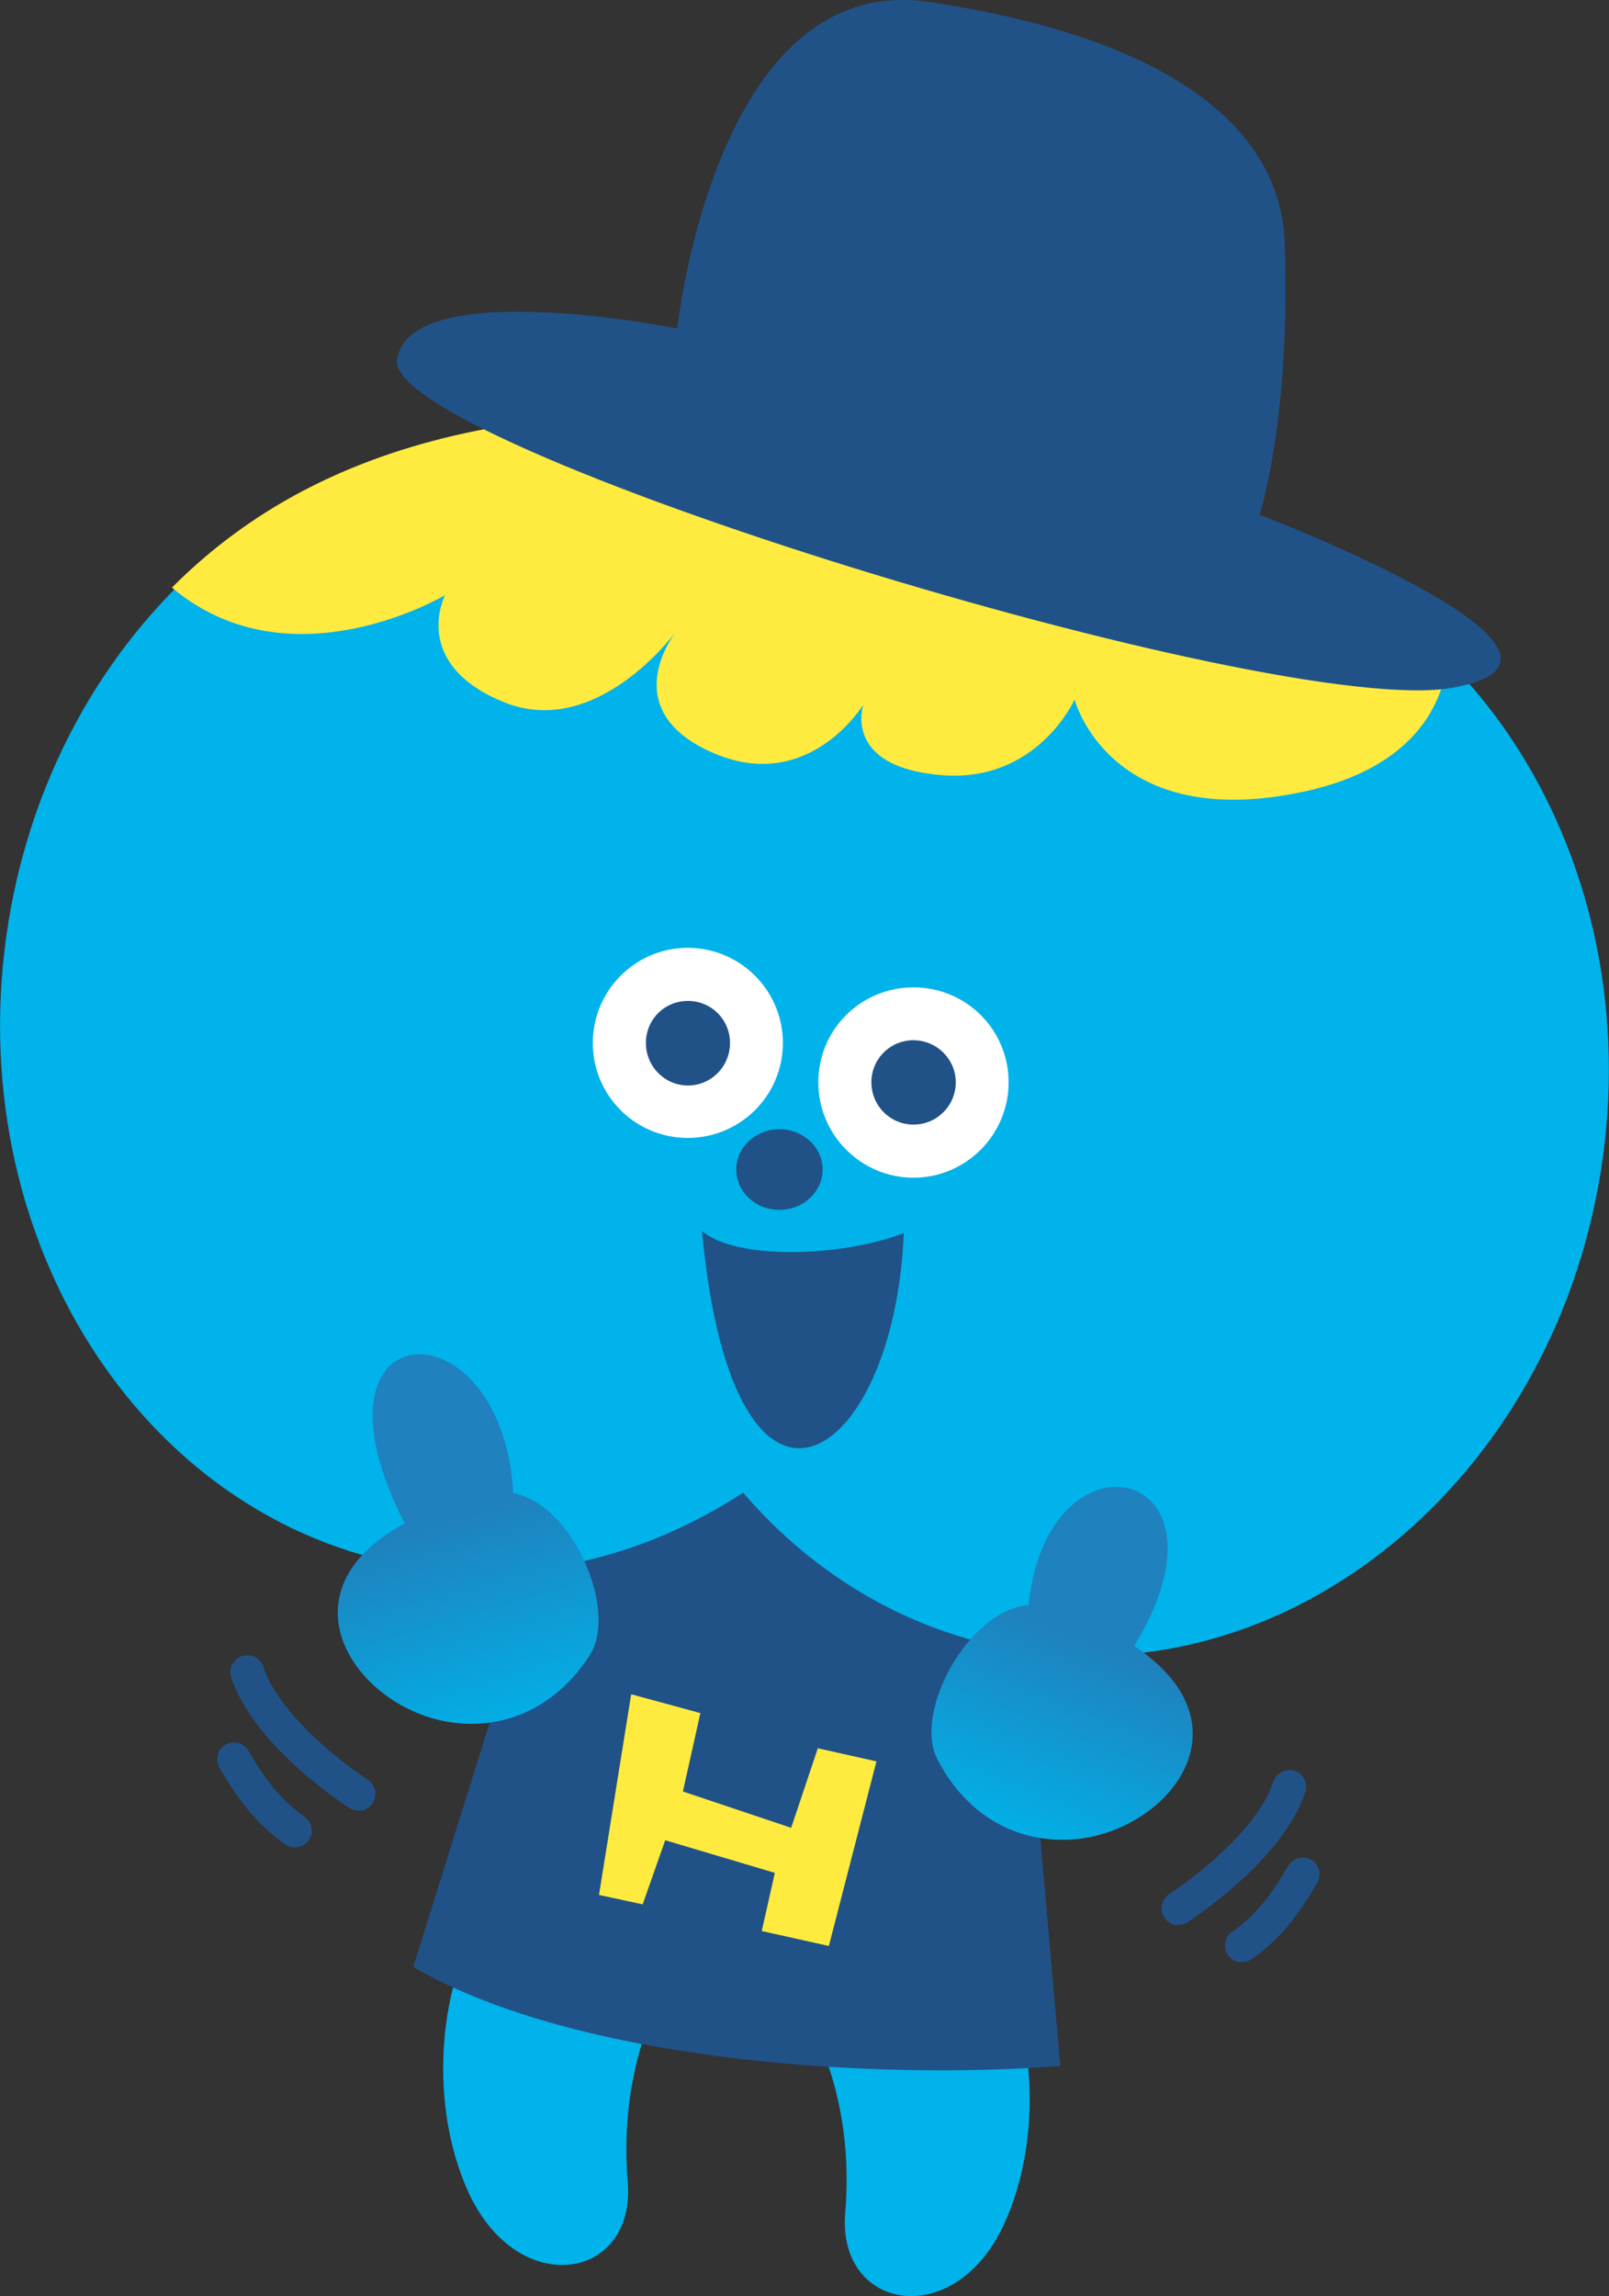 <?xml version="1.0" encoding="UTF-8"?><svg id="_レイヤー_2" xmlns="http://www.w3.org/2000/svg" xmlns:xlink="http://www.w3.org/1999/xlink" viewBox="0 0 70 99.88"><rect x="0" y="0" width="70" height="99.88" fill="#333333" stroke="none"/><defs><style>.cls-1{fill:url(#_名称未設定グラデーション_4-2);}.cls-1,.cls-2,.cls-3,.cls-4,.cls-5,.cls-6,.cls-7{stroke-width:0px;}.cls-2{fill:#ffeb3f;}.cls-3{fill:url(#linear-gradient);}.cls-4{fill:url(#_名称未設定グラデーション_4);}.cls-5{fill:#205288;}.cls-6{fill:url(#linear-gradient-2);}.cls-7{fill:#00b3ea;}</style><linearGradient id="_名称未設定グラデーション_4" x1="680.44" y1="-323.6" x2="680" y2="-333.85" gradientTransform="translate(-559.64 554.85) rotate(-14.03)" gradientUnits="userSpaceOnUse"><stop offset="0" stop-color="#00b3ea"/><stop offset="1" stop-color="#1f81bd"/></linearGradient><linearGradient id="_名称未設定グラデーション_4-2" x1="4687.71" y1="887.18" x2="4687.29" y2="877.34" gradientTransform="translate(4760.07 800.78) rotate(-160.6) scale(1 -1)" xlink:href="#_名称未設定グラデーション_4"/><linearGradient id="linear-gradient" x1="30.49" y1="44.48" x2="31.51" y2="42.86" gradientUnits="userSpaceOnUse"><stop offset="0" stop-color="#fff"/><stop offset=".91" stop-color="#fff"/><stop offset="1" stop-color="#fff"/></linearGradient><linearGradient id="linear-gradient-2" x1="40.3" y1="46.2" x2="41.32" y2="44.59" xlink:href="#linear-gradient"/></defs><g id="_レイヤー_1-2"><path class="cls-7" d="M21.73,82.21c-2.69,3.32-3.22,9.17-1.31,13.24,2.19,4.62,7.24,3.7,6.89-.52-.34-4.21.85-7.49,2.4-9.74"/><path class="cls-7" d="M42.35,83.55c2.7,3.33,3.21,9.18,1.31,13.25-2.17,4.63-7.23,3.7-6.89-.52.35-4.21-.84-7.5-2.39-9.73"/><path class="cls-5" d="M25.68,60.93l-7.7,24.63c7.23,4.21,20.4,4.92,28.15,4.31l-1.76-19.99"/><path class="cls-7" d="M25.21,19.28c4.97.69,9.26,3.24,12.46,6.94,4.09-2.69,8.91-3.98,13.86-3.29,11.92,1.65,20.06,13.93,18.2,27.44-1.87,13.51-13.05,23.12-24.96,21.48-4.97-.69-9.26-3.22-12.44-6.92-4.11,2.68-8.92,3.97-13.87,3.28C6.54,66.57-1.6,54.27.27,40.76c1.87-13.51,13.04-23.11,24.95-21.48Z"/><path class="cls-2" d="M62.96,28.88c-.27,1.93-1.61,4.71-6.7,5.65-8.05,1.51-9.51-4.1-9.51-4.1,0,0-1.64,3.69-5.89,3.28-4.23-.39-3.3-3.06-3.3-3.06,0,0-2.41,3.97-6.63,2.06-4.21-1.89-1.51-5.25-1.51-5.25,0,0-3.45,4.76-7.53,3.07-4.06-1.67-2.53-4.64-2.53-4.64,0,0-6.73,4.01-11.88-.33,4.68-4.69,13.06-9.33,30.33-6.94,20.64,2.86,25.14,10.26,25.14,10.26Z"/><polygon class="cls-2" points="38.13 76.62 35.58 76.05 34.42 79.51 29.71 77.93 30.47 74.52 27.46 73.7 26.06 82.43 27.96 82.84 28.94 80.05 33.71 81.47 33.14 84 36.06 84.65 38.13 76.62"/><path class="cls-5" d="M54.8,22.39s16.14,6.15,8.38,7.53c-7.78,1.38-46.45-10.55-45.91-14.27.54-3.7,12.2-1.36,12.2-1.36,0,0,1.63-15.55,10.9-14.21,9.27,1.36,15.32,4.82,15.52,10.49.28,7.59-1.09,11.82-1.09,11.82Z"/><path class="cls-5" d="M32.03,50.87c0,.97.83,1.76,1.88,1.76s1.88-.8,1.88-1.76-.85-1.75-1.88-1.75-1.88.79-1.88,1.75Z"/><path class="cls-4" d="M22.33,64.94c-.49-8.45-9.51-8.03-4.72,1.33-5.53,2.97-2.2,7.91,1.82,8.62,2.38.42,4.71-.53,6.24-2.91,1.22-1.94-.75-6.56-3.35-7.03Z"/><path class="cls-1" d="M44.75,69.83c.8-8.01,9.41-6.11,4.59,1.77,5.22,3.46,1.45,8.08-2.61,8.41-2.42.19-4.65-.97-5.96-3.5-1.04-2.04,1.36-6.47,3.98-6.69Z"/><path class="cls-3" d="M34.06,45.37c0,2.28-1.85,4.13-4.14,4.13s-4.13-1.85-4.13-4.13,1.85-4.14,4.13-4.14,4.14,1.85,4.14,4.14Z"/><path class="cls-5" d="M31.76,45.37c0,1.02-.82,1.85-1.83,1.85s-1.83-.83-1.83-1.85.81-1.83,1.83-1.83,1.83.82,1.83,1.83Z"/><path class="cls-6" d="M43.88,47.08c0,2.29-1.86,4.15-4.14,4.15s-4.14-1.86-4.14-4.15,1.85-4.13,4.14-4.13,4.14,1.84,4.14,4.13Z"/><path class="cls-5" d="M41.58,47.08c0,1.03-.83,1.84-1.84,1.84s-1.83-.82-1.83-1.84.82-1.83,1.83-1.83,1.84.82,1.84,1.83Z"/><path class="cls-5" d="M30.54,53.55c1.53,1.29,6.1,1.12,8.78.09-.42,10.15-7.41,14.64-8.78-.09Z"/><path class="cls-5" d="M15.58,78.76c-.14,0-.28-.04-.4-.12-.97-.65-4.22-2.97-5.12-5.67-.13-.38.08-.8.47-.93s.8.08.93.47c.59,1.79,2.81,3.76,4.54,4.91.34.22.43.68.21,1.02-.14.21-.37.33-.61.33Z"/><path class="cls-5" d="M12.83,80.36c-.15,0-.29-.04-.42-.13-1.28-.9-2.04-1.94-2.86-3.33-.2-.35-.09-.8.26-1,.35-.21.8-.09,1,.26.73,1.25,1.37,2.12,2.44,2.87.33.23.41.69.18,1.02-.14.2-.37.31-.6.31Z"/><path class="cls-5" d="M51.27,83.75c-.24,0-.47-.11-.61-.33-.22-.34-.13-.79.2-1.02,1.81-1.21,3.96-3.13,4.54-4.9.13-.38.54-.59.92-.47.39.13.59.54.47.92-.88,2.67-4.14,5.01-5.12,5.66-.12.08-.27.12-.41.12Z"/><path class="cls-5" d="M54.03,85.36c-.23,0-.46-.11-.6-.31-.23-.33-.16-.79.18-1.02,1.09-.77,1.71-1.63,2.43-2.86.2-.35.65-.47,1-.27.35.2.47.65.27,1-.8,1.37-1.55,2.4-2.85,3.32-.13.09-.28.13-.42.13Z"/></g></svg>